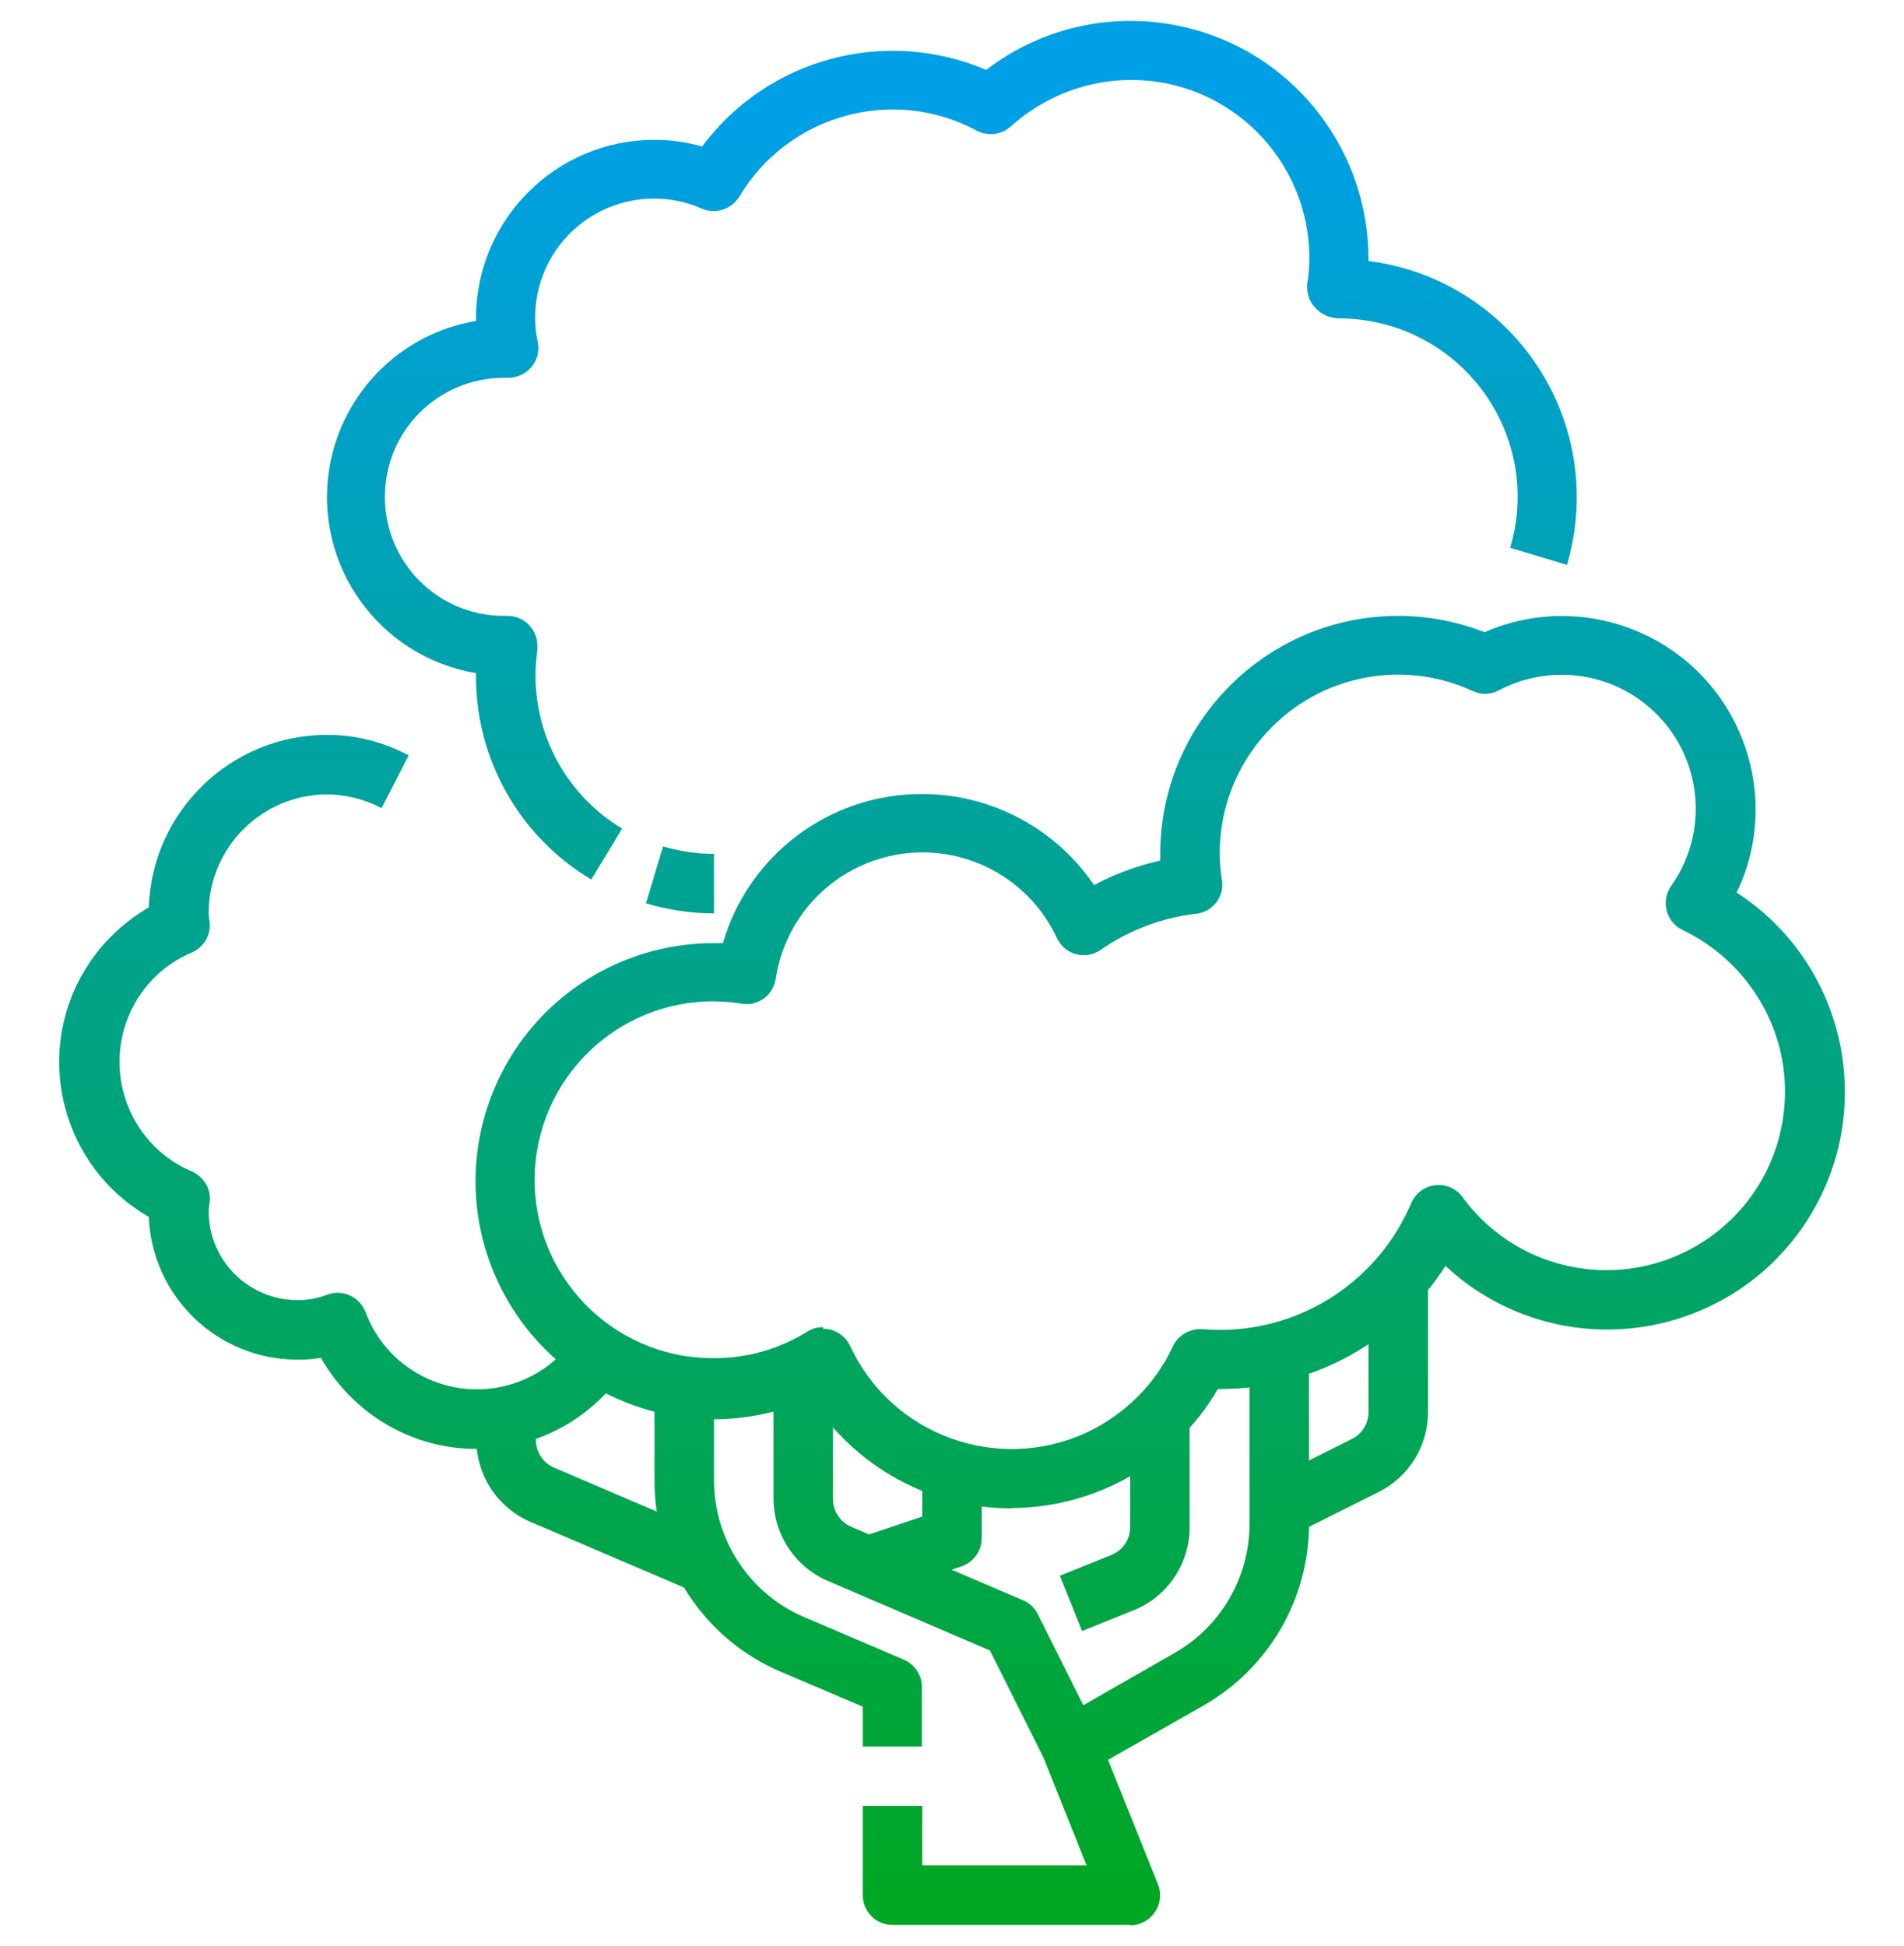 <?xml version="1.0" encoding="UTF-8"?>
<svg id="Layer_1" xmlns="http://www.w3.org/2000/svg" xmlns:xlink="http://www.w3.org/1999/xlink" version="1.1" viewBox="0 0 512 523.2">
  <!-- Generator: Adobe Illustrator 29.1.0, SVG Export Plug-In . SVG Version: 2.1.0 Build 142)  -->
  <defs>
    <style>
      .st0 {
        fill: url(#Gradiente_sem_nome8);
      }

      .st1 {
        fill: url(#Gradiente_sem_nome9);
      }

      .st2 {
        fill: url(#Gradiente_sem_nome6);
      }

      .st3 {
        fill: url(#Gradiente_sem_nome7);
      }

      .st4 {
        fill: url(#Gradiente_sem_nome4);
      }

      .st5 {
        fill: url(#Gradiente_sem_nome2);
      }

      .st6 {
        fill: url(#Gradiente_sem_nome5);
      }

      .st7 {
        fill: url(#Gradiente_sem_nome3);
      }

      .st8 {
        fill: url(#Gradiente_sem_nome1);
      }

      .st9 {
        fill: url(#Gradiente_sem_nome);
      }

      .st10 {
        fill: url(#Gradiente_sem_nome10);
      }
    </style>
    <linearGradient id="Gradiente_sem_nome" data-name="Gradiente sem nome" x1="312" y1="30" x2="312" y2="522.7" gradientUnits="userSpaceOnUse">
      <stop offset="0" stop-color="#00a0e7"/>
      <stop offset="1" stop-color="#00a71f"/>
    </linearGradient>
    <linearGradient id="Gradiente_sem_nome1" data-name="Gradiente sem nome" x1="182.9" y1="30" x2="182.9" y2="522.7" xlink:href="#Gradiente_sem_nome"/>
    <linearGradient id="Gradiente_sem_nome2" data-name="Gradiente sem nome" x1="256" y1="30" x2="256" y2="522.7" xlink:href="#Gradiente_sem_nome"/>
    <linearGradient id="Gradiente_sem_nome3" data-name="Gradiente sem nome" x1="91.2" y1="30" x2="91.2" y2="522.7" xlink:href="#Gradiente_sem_nome"/>
    <linearGradient id="Gradiente_sem_nome4" data-name="Gradiente sem nome" x1="260" y1="30" x2="260" y2="522.7" xlink:href="#Gradiente_sem_nome"/>
    <linearGradient id="Gradiente_sem_nome5" data-name="Gradiente sem nome" x1="212" y1="30" x2="212" y2="522.7" xlink:href="#Gradiente_sem_nome"/>
    <linearGradient id="Gradiente_sem_nome6" data-name="Gradiente sem nome" x1="302.5" y1="30" x2="302.5" y2="522.7" xlink:href="#Gradiente_sem_nome"/>
    <linearGradient id="Gradiente_sem_nome7" data-name="Gradiente sem nome" x1="318" y1="30" x2="318" y2="522.7" xlink:href="#Gradiente_sem_nome"/>
    <linearGradient id="Gradiente_sem_nome8" data-name="Gradiente sem nome" x1="246.8" y1="30" x2="246.8" y2="522.7" xlink:href="#Gradiente_sem_nome"/>
    <linearGradient id="Gradiente_sem_nome9" data-name="Gradiente sem nome" x1="161.6" y1="30" x2="161.6" y2="522.7" xlink:href="#Gradiente_sem_nome"/>
    <linearGradient id="Gradiente_sem_nome10" data-name="Gradiente sem nome" x1="362.2" y1="30" x2="362.2" y2="522.7" xlink:href="#Gradiente_sem_nome"/>
  </defs>
  <g id="_20-tree">
    <path class="st9" d="M272,405.6c-21.8,0-42.1-11.2-53.9-29.6-32.3,14.5-70.1,0-84.6-32.2-14.5-32.3,0-70.1,32.2-84.6,8.3-3.7,17.2-5.6,26.3-5.6.8,0,1.6,0,2.4,0,6.9-23.8,28.8-40.2,53.6-40.1,18.5,0,35.8,9.2,46.2,24.5,5.6-3,11.6-5.2,17.8-6.6v-1.8c0-35.3,28.7-64,64-64,7.9,0,15.8,1.5,23.2,4.4,26.3-11.5,57,.5,68.5,26.8,2.9,6.6,4.4,13.7,4.4,20.8,0,7.8-1.7,15.4-5.1,22.4,29.6,19.2,38,58.8,18.8,88.4-19.2,29.6-58.8,38-88.4,18.8-3.1-2-6-4.3-8.7-6.8-13.2,20.6-36.1,33.1-60.6,33.1h-.6c-11.5,19.7-32.5,31.9-55.4,32ZM221.3,357.3c.8,0,1.6.1,2.3.3,2.2.7,4,2.2,5,4.3,11.1,24,39.6,34.4,63.6,23.3,10.2-4.8,18.5-13,23.2-23.2,1.4-3,4.6-4.8,7.9-4.6,1.6.1,3.1.2,4.7.2,22.5,0,42.7-13.4,51.5-34.1,1.1-2.6,3.6-4.5,6.4-4.8,2.9-.4,5.7.9,7.4,3.2,15.6,21.4,45.6,26,67,10.4,12.4-9,19.7-23.4,19.7-38.8,0-18.5-10.8-35.4-27.5-43.4-4-1.9-5.7-6.7-3.8-10.7.2-.4.4-.8.7-1.2,11.5-16.3,7.6-38.7-8.7-50.2-11.1-7.8-25.6-8.7-37.6-2.4-2.2,1.2-4.8,1.3-7.1.2-6.3-2.9-13.1-4.4-20-4.4-26.5,0-48,21.5-48,48,0,2.4.2,4.9.6,7.2.7,4.4-2.3,8.4-6.7,9.1,0,0-.2,0-.3,0-9.2,1.1-18,4.4-25.6,9.7-3.6,2.5-8.6,1.7-11.1-2-.3-.4-.5-.8-.7-1.2-9.4-20-33.1-28.6-53.1-19.2-12.1,5.7-20.5,17-22.5,30.2-.7,4.4-4.7,7.4-9.1,6.7,0,0,0,0,0,0-26.2-4.3-50.8,13.5-55.1,39.6-4.3,26.2,13.5,50.8,39.6,55.1,2.7.4,5.4.6,8.1.6,8.9,0,17.6-2.5,25.1-7.2,1.3-.8,2.7-1.2,4.2-1.1Z"/>
    <path class="st8" d="M192,245.6c-6.2,0-12.3-.9-18.3-2.7l4.6-15.3c4.5,1.3,9.1,2,13.7,2v16Z"/>
    <path class="st5" d="M159,236.5c-19.3-11.5-31.1-32.4-31-54.8v-.7c-26.1-4.4-43.8-29.1-39.4-55.3,3.4-20.2,19.2-36,39.4-39.4v-.7c0-26.5,21.5-48,48-48,4.3,0,8.6.6,12.8,1.8,17.6-23.7,49.2-32.2,76.4-20.6,28-21.5,68.2-16.1,89.6,11.9,8.6,11.2,13.2,24.9,13.2,38.9v.6c35.1,4.4,59.9,36.4,55.5,71.5-.4,3.5-1.2,6.9-2.1,10.2l-15.3-4.6c7.6-25.4-6.9-52.1-32.3-59.7-4.5-1.3-9.1-2-13.7-2-2.4,0-4.7-1-6.4-2.8-1.6-1.7-2.4-4-2.2-6.4.4-2.3.6-4.6.6-6.9,0-26.5-21.4-48-47.9-48-12,0-23.5,4.5-32.4,12.5-2.5,2.3-6.2,2.7-9.2,1.1-22.6-12.1-50.7-4.2-63.8,17.8-2.1,3.4-6.4,4.8-10.1,3.2-4-1.8-8.4-2.7-12.8-2.7-17.7,0-32,14.3-32,32,0,2.2.2,4.3.7,6.5.5,2.4-.1,4.9-1.7,6.8-1.6,1.9-3.9,2.9-6.4,2.9-.2,0-.6,0-1,0-17.7,0-32,14.3-32,32s14.3,32,32,32c.3,0,.7,0,1,0,4.4,0,8,3.6,8,8,0,.4,0,.8,0,1.1-.3,2.3-.5,4.6-.5,6.9,0,16.9,8.8,32.5,23.3,41.2l-8.3,13.7Z"/>
    <path class="st7" d="M128,389.6c-17.3,0-33.2-9.5-41.7-24.5-2.1.4-4.2.5-6.3.5-21.5,0-39.1-16.9-40-38.4-23-13.2-30.9-42.6-17.7-65.5,4.2-7.3,10.3-13.4,17.7-17.7.9-25.9,22.1-46.4,48-46.4,7.6,0,15.1,1.9,21.9,5.5l-7.3,14.2c-4.5-2.4-9.5-3.6-14.5-3.7-17.7,0-32,14.3-32,32,0,.3,0,.6.1.9,0,.6.1,1.1.2,1.6.3,3.4-1.6,6.6-4.8,8-16.3,6.9-23.8,25.7-16.9,42,3.2,7.6,9.3,13.7,16.9,16.9,3.2,1.4,5.2,4.7,4.8,8.2l-.2,1.3c0,.4-.1.7-.1,1.1,0,13.3,10.7,24,24,24,2.7,0,5.4-.5,8-1.5,4.1-1.5,8.6.6,10.2,4.7,6.1,16.5,24.5,24.9,41,18.8,5.8-2.1,10.8-5.9,14.4-10.8l12.8,9.6c-9,12.1-23.3,19.3-38.4,19.2Z"/>
    <path class="st4" d="M304,517.6h-64c-4.4,0-8-3.6-8-8v-24h16v16h44.2l-11.6-29-14.4-28.8-43.6-18.7c-8.8-3.8-14.5-12.4-14.6-22v-37.5h16v37.5c0,3.2,1.9,6.1,4.8,7.4l46.3,19.8c1.7.7,3.2,2.1,4,3.8l16,32,16.3,40.6c1.6,4.1-.4,8.8-4.5,10.4-.9.4-1.9.6-3,.6Z"/>
    <path class="st6" d="M248,469.6h-16v-10.7l-22.1-9.4c-20.6-8.8-34-29.1-33.9-51.5v-24.4h16v24.4c0,16,9.5,30.5,24.2,36.8l26.9,11.5c2.9,1.3,4.8,4.1,4.8,7.3v16Z"/>
    <path class="st2" d="M291,438.6l-6-14.9,13.9-5.6c3-1.2,5-4.1,5-7.4v-29.2h16v29.2c0,9.8-6,18.7-15.1,22.3l-13.9,5.6Z"/>
    <path class="st3" d="M292,476.6l-8-13.9,31.8-18.2c12.5-7.1,20.2-20.4,20.2-34.7v-44.1h16v44.1c0,20.1-10.8,38.7-28.2,48.7l-31.8,18.1Z"/>
    <path class="st0" d="M234.6,429.2l-5.1-15.2,18.5-6.2v-18.2h16v24c0,3.4-2.2,6.5-5.5,7.6l-24,8Z"/>
    <path class="st1" d="M188.9,429l-46.3-19.8c-8.8-3.8-14.5-12.5-14.5-22v-5.5h16v5.5c0,3.2,1.9,6.1,4.8,7.4l46.3,19.8-6.3,14.7Z"/>
    <path class="st10" d="M347.6,412.8l-7.2-14.3,23.2-11.6c2.7-1.4,4.4-4.1,4.4-7.2v-38.1h16v38.1c0,9.1-5.1,17.4-13.3,21.5l-23.2,11.6Z"/>
  </g>
</svg>